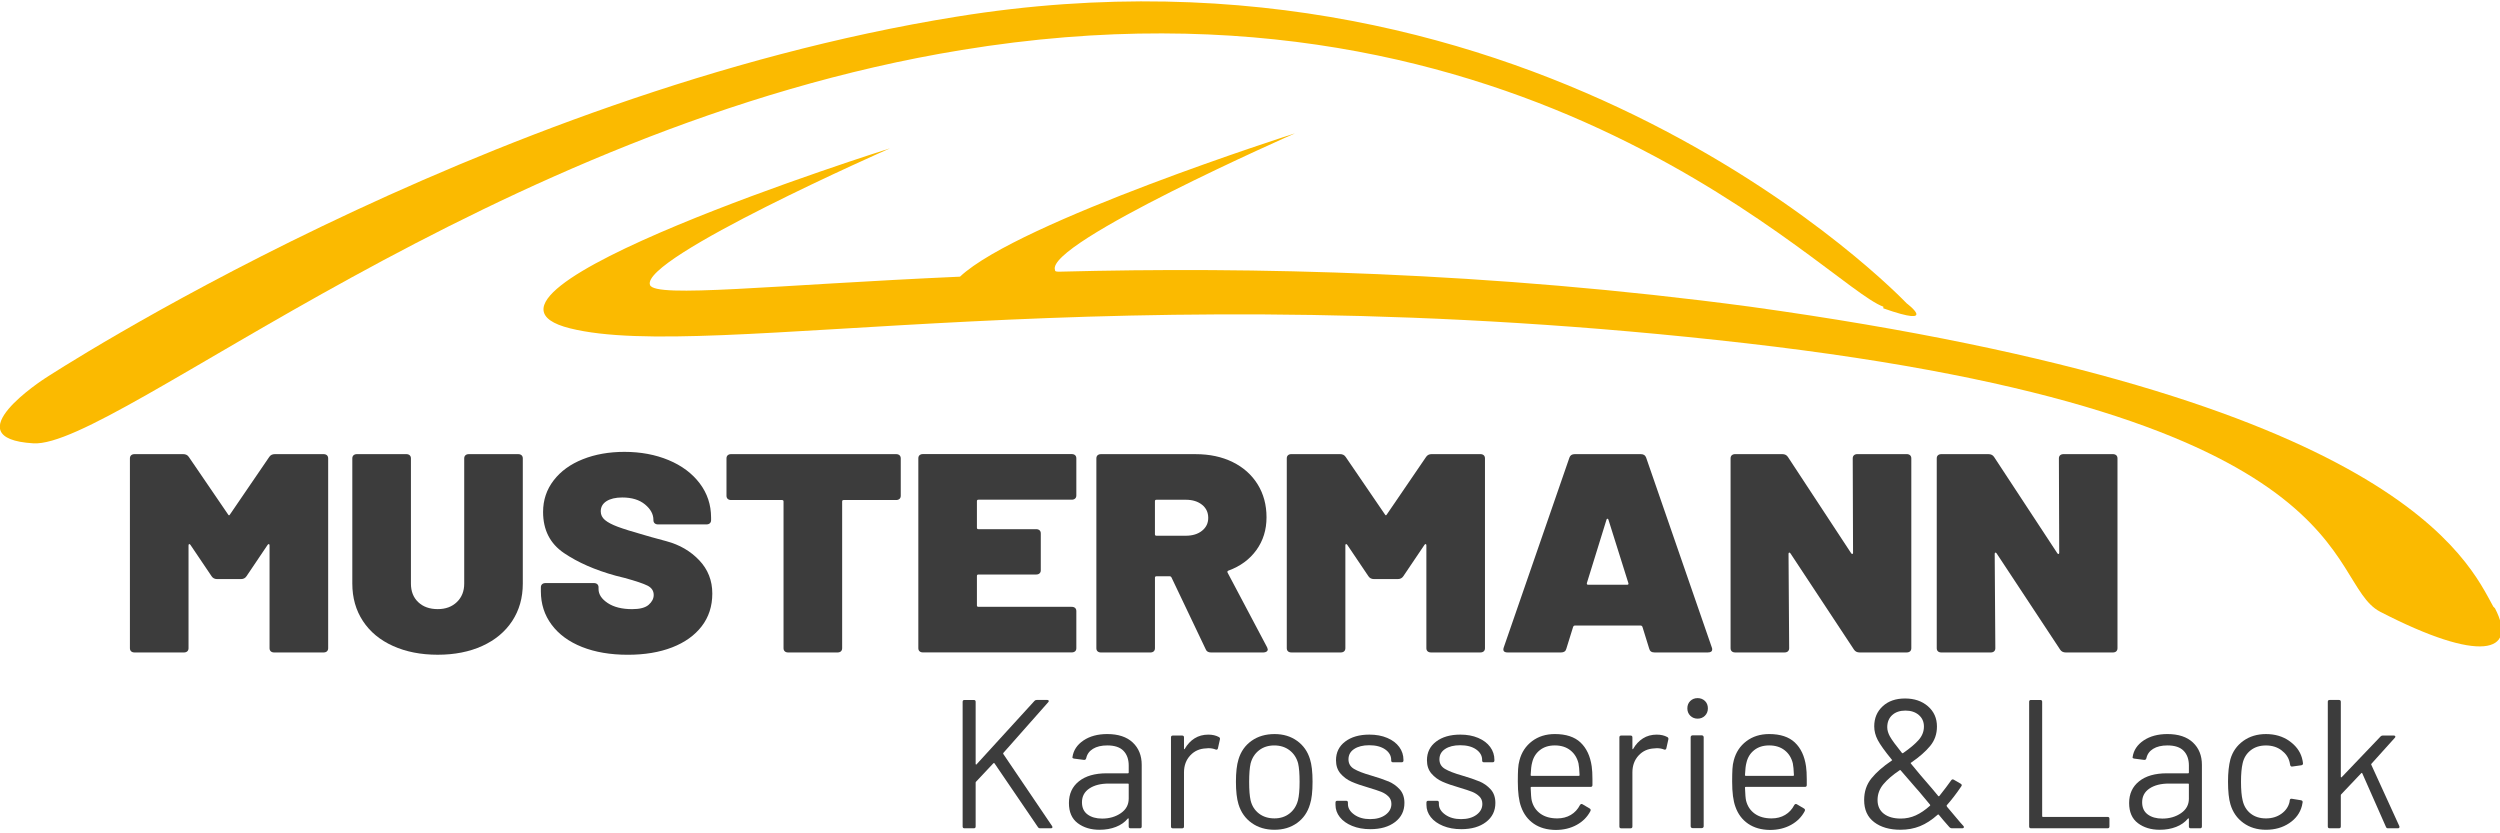 <svg xmlns="http://www.w3.org/2000/svg" viewBox="0 0 150 50"><defs><style>      .cls-1 {        fill: none;      }      .cls-2 {        fill: #3c3c3c;      }      .cls-3 {        fill: #fbba00;      }    </style></defs><g><g id="Ebene_1"><g id="Ebene_1-2" data-name="Ebene_1"><g id="Ebene_1-2"><g id="Ebene_1-2-2" data-name="Ebene_1-2"><g id="Ebene_1-2-2"><g id="Ebene_1-2-2-2" data-name="Ebene_1-2-2"><g><path class="cls-3" d="M113,18.5c3.4,1.2,1.4-.3,1.4-.3-.2-.2-21.8-22.9-57-17.2C28.8,5.6,2.7,22.7,2.7,22.7c0,0-5.6,3.6-.7,3.9,4.9.3,27.5-19,55.7-23.6,34.1-5.6,51.9,14.2,55.3,15.4h0v.1Z"></path><path class="cls-3" d="M149.6,36.4c-1.5-2.7-5.6-12.6-44.6-18-15.7-2.1-30-2.4-41.4-2.1-.2,0-.3,0-.3-.1-.6-1.6,14.4-8.2,14.4-8.2,0,0-16.6,5.3-20.1,8.6-11.2.5-18.3,1.3-18.6.5-.6-1.6,14.4-8.2,14.4-8.2,0,0-27.6,8.7-19.2,10.8,8.4,2.1,32.2-3.5,70.6.9,37.4,4.3,34.6,14.3,38,16.1,6,3.1,8.3,2.5,6.9-.2h0l-.1-.1Z"></path></g></g></g></g></g></g><g><path class="cls-1" d="M96.447,31.124c-.025,0-.044.017-.056.051l-1.179,3.808c-.013.068.013.103.075.103h2.337c.075,0,.1-.034.075-.103l-1.197-3.808c-.012-.034-.031-.051-.056-.051Z"></path><path class="cls-1" d="M114.963,47.289l-.924-1.067c-.008-.021-.026-.025-.056-.011-.425.286-.753.568-.984.847-.23.279-.347.595-.347.946,0,.353.125.625.374.819s.591.292,1.023.292c.315,0,.614-.064.896-.192.282-.129.566-.321.853-.578.021-.021.021-.044,0-.065l-.385-.462c-.198-.242-.349-.418-.451-.528Z"></path><path class="cls-1" d="M114.182,45.188c.403-.279.713-.539.93-.781.216-.242.324-.514.324-.814,0-.286-.103-.517-.308-.692-.206-.177-.474-.265-.804-.265s-.594.09-.792.27c-.197.18-.297.424-.297.731,0,.177.056.363.165.562.11.198.349.524.715.979.022.022.044.026.066.012Z"></path><path class="cls-1" d="M107.081,45.017c-.246-.194-.556-.292-.93-.292-.359,0-.658.094-.896.281-.238.187-.395.438-.467.753-.045.154-.074.403-.089.748,0,.029.015.044.044.044h2.85c.029,0,.044-.015.044-.044-.015-.33-.037-.564-.066-.704-.08-.33-.243-.592-.489-.786Z"></path><path class="cls-1" d="M77.374,45.017c-.253-.194-.56-.292-.918-.292-.359,0-.665.098-.914.292-.25.194-.418.456-.506.786-.059.257-.088.627-.088,1.111s.029.854.088,1.111c.081.33.247.592.5.786.253.194.562.291.93.291.352,0,.652-.097.901-.291.25-.194.419-.456.507-.786.065-.265.099-.635.099-1.111,0-.484-.029-.854-.088-1.111-.088-.33-.259-.592-.512-.786Z"></path><path class="cls-1" d="M66.524,47.013c-.484,0-.873.1-1.166.297-.293.198-.44.474-.44.825,0,.323.112.566.335.731s.515.248.875.248c.433,0,.807-.108,1.122-.325.315-.216.473-.507.473-.874v-.858c0-.029-.015-.044-.044-.044h-1.155Z"></path><path class="cls-1" d="M94.222,45.017c-.246-.194-.556-.292-.93-.292-.359,0-.658.094-.896.281-.238.187-.395.438-.468.753-.044.154-.073.403-.088.748,0,.029.015.044.044.044h2.849c.029,0,.044-.015.044-.044-.015-.33-.036-.564-.065-.704-.081-.33-.244-.592-.489-.786Z"></path><path class="cls-1" d="M72.119,31.847c.249-.198.374-.457.374-.774,0-.328-.125-.592-.374-.79s-.573-.298-.972-.298h-1.758c-.063,0-.094.028-.094.085v1.989c0,.057.03.085.094.085h1.758c.398,0,.723-.099.972-.297Z"></path><path class="cls-1" d="M130.136,47.013c-.484,0-.873.1-1.166.297-.294.198-.44.474-.44.825,0,.323.112.566.336.731s.515.248.874.248c.433,0,.807-.108,1.122-.325.315-.216.473-.507.473-.874v-.858c0-.029-.015-.044-.044-.044h-1.154Z"></path><path class="cls-2" d="M19.407,27.248h-2.917c-.149,0-.262.057-.336.17l-2.356,3.451c-.037.067-.075.067-.112,0l-2.356-3.451c-.075-.113-.187-.17-.337-.17h-2.917c-.087,0-.156.022-.206.067-.05.046-.075.108-.075.188v11.39c0,.079.024.142.075.188.05.045.118.067.206.067h2.955c.087,0,.156-.022.206-.067.05-.046.075-.108.075-.188v-6.171c0-.045.012-.07.037-.076s.05.008.075.042l1.272,1.887c.075.114.187.171.336.171h1.421c.149,0,.262-.057.336-.171l1.271-1.887c.025-.034.05-.048.075-.042s.038.031.038.076v6.171c0,.079.025.142.075.188.05.045.118.067.206.067h2.955c.087,0,.156-.022.206-.067.049-.046.075-.108.075-.188v-11.39c0-.079-.025-.142-.075-.188-.05-.045-.119-.067-.206-.067Z"></path><path class="cls-2" d="M31.089,27.248h-2.955c-.087,0-.156.022-.206.067-.05.046-.075.108-.075.188v7.514c0,.453-.146.822-.439,1.105s-.676.425-1.15.425c-.486,0-.876-.139-1.169-.417-.293-.277-.439-.648-.439-1.113v-7.514c0-.079-.025-.142-.075-.188-.05-.045-.119-.067-.206-.067h-2.955c-.087,0-.156.022-.206.067-.05.046-.075.108-.075.188v7.514c0,.851.212,1.598.636,2.244.423.646,1.025,1.145,1.804,1.496s1.674.527,2.684.527,1.901-.176,2.674-.527c.772-.352,1.371-.851,1.795-1.496.424-.646.636-1.394.636-2.244v-7.514c0-.079-.025-.142-.075-.188-.05-.045-.119-.067-.206-.067Z"></path><path class="cls-2" d="M39.999,32.476c-.779-.21-1.219-.332-1.318-.366-.723-.204-1.26-.371-1.608-.501-.349-.13-.608-.267-.776-.408-.168-.142-.252-.314-.252-.519,0-.261.115-.465.346-.612.23-.146.545-.221.944-.221.573,0,1.028.139,1.365.417.336.277.505.586.505.926v.018c0,.079.025.142.075.187.05.046.118.068.206.068h2.898c.087,0,.156-.022.206-.068.049-.045.075-.107.075-.187v-.153c0-.771-.228-1.456-.683-2.057s-1.079-1.065-1.87-1.395c-.791-.328-1.673-.493-2.646-.493-.923,0-1.755.147-2.497.442s-1.325.717-1.748,1.267c-.424.55-.636,1.182-.636,1.896,0,1.077.417,1.898,1.252,2.465.835.566,1.87,1.021,3.104,1.36l.542.136c.661.182,1.116.334,1.365.459s.374.312.374.561c0,.216-.1.411-.299.587-.199.176-.53.264-.991.264-.611,0-1.101-.122-1.468-.365-.368-.244-.552-.524-.552-.842v-.103c0-.079-.025-.142-.075-.187s-.119-.068-.206-.068h-2.898c-.087,0-.156.023-.206.068-.05.045-.075.107-.075.187v.238c0,.76.215,1.428.646,2.006s1.038,1.023,1.823,1.335c.785.312,1.702.468,2.749.468,1.01,0,1.895-.147,2.656-.442.76-.295,1.353-.717,1.776-1.267s.636-1.204.636-1.964c0-.781-.262-1.447-.785-1.997-.524-.55-1.175-.93-1.954-1.139Z"></path><path class="cls-2" d="M53.762,27.248h-9.892c-.087,0-.156.022-.206.067-.05.046-.075.108-.075.188v2.244c0,.079.025.142.075.187.049.046.118.068.206.068h3.048c.062,0,.094.028.094.085v8.806c0,.079.025.142.075.188.05.045.118.067.206.067h2.955c.087,0,.156-.022.206-.067.049-.046.075-.108.075-.188v-8.806c0-.057.031-.085.093-.085h3.142c.087,0,.156-.022.206-.068.049-.045.075-.107.075-.187v-2.244c0-.079-.025-.142-.075-.188-.05-.045-.119-.067-.206-.067Z"></path><path class="cls-2" d="M64.506,39.08c.049-.046.074-.108.074-.188v-2.227c0-.079-.025-.142-.074-.188-.051-.045-.119-.067-.207-.067h-5.59c-.064,0-.094-.028-.094-.085v-1.769c0-.057.029-.085.094-.085h3.459c.086,0,.156-.022.205-.068.051-.045.074-.107.074-.187v-2.21c0-.079-.023-.142-.074-.188-.049-.045-.119-.067-.205-.067h-3.459c-.064,0-.094-.028-.094-.085v-1.599c0-.057.029-.085.094-.085h5.59c.088,0,.156-.022.207-.067.049-.046.074-.107.074-.188v-2.227c0-.079-.025-.142-.074-.188-.051-.045-.119-.067-.207-.067h-8.92c-.087,0-.155.022-.205.067-.051.046-.074.108-.074.188v11.39c0,.079.023.142.074.188.05.045.118.067.205.067h8.92c.088,0,.156-.022.207-.067Z"></path><path class="cls-2" d="M72.344,38.961c.05.125.156.187.318.187h3.142c.074,0,.137-.017.187-.051s.075-.079.075-.136c0-.012-.013-.051-.038-.119l-2.375-4.488c-.024-.057-.006-.096.057-.119.711-.26,1.269-.671,1.674-1.232.404-.561.607-1.215.607-1.963s-.178-1.408-.533-1.98-.854-1.018-1.496-1.335c-.642-.317-1.387-.476-2.234-.476h-5.666c-.087,0-.156.022-.206.067-.05.046-.074.108-.074.188v11.39c0,.079.024.142.074.188.05.045.119.067.206.067h2.955c.087,0,.155-.022.205-.067.05-.046.075-.108.075-.188v-4.232c0-.057.03-.086.094-.086h.785c.05,0,.087.023.112.068l2.057,4.318ZM69.39,32.144c-.063,0-.094-.028-.094-.085v-1.989c0-.057.03-.085.094-.085h1.758c.398,0,.723.1.972.298s.374.462.374.79c0,.317-.125.576-.374.774s-.573.297-.972.297h-1.758Z"></path><path class="cls-2" d="M85.658,39.08c.05.045.118.067.206.067h2.954c.087,0,.156-.022.206-.067.05-.046.074-.108.074-.188v-11.39c0-.079-.024-.142-.074-.188-.05-.045-.119-.067-.206-.067h-2.917c-.149,0-.262.057-.337.17l-2.355,3.451c-.038.067-.075.067-.112,0l-2.356-3.451c-.075-.113-.188-.17-.337-.17h-2.917c-.087,0-.156.022-.206.067-.05.046-.074.108-.074.188v11.39c0,.079.024.142.074.188.05.045.119.067.206.067h2.955c.087,0,.155-.022.205-.067.05-.046.075-.108.075-.188v-6.171c0-.045.012-.07.037-.076s.05.008.075.042l1.271,1.887c.074.114.187.171.336.171h1.422c.149,0,.262-.057.336-.171l1.272-1.887c.024-.034.049-.048.074-.042s.037.031.037.076v6.171c0,.079.025.142.075.188Z"></path><path class="cls-2" d="M98.766,27.452c-.05-.137-.155-.204-.317-.204h-3.965c-.162,0-.268.067-.317.204l-3.946,11.406c-.062.193.02.289.243.289h3.198c.174,0,.28-.073.317-.221l.412-1.326c.024-.045.056-.068.093-.068h3.965c.037,0,.068.023.094.068l.411,1.326c.037.147.144.221.317.221h3.198c.175,0,.262-.062.262-.187,0-.045-.007-.079-.019-.103l-3.946-11.406ZM97.625,35.085h-2.337c-.062,0-.088-.034-.075-.103l1.179-3.808c.012-.034.03-.051.056-.051.024,0,.044.017.056.051l1.197,3.808c.024.068,0,.103-.075.103Z"></path><path class="cls-2" d="M114.605,39.08c.049-.046.074-.108.074-.188v-11.39c0-.079-.025-.142-.074-.188-.051-.045-.119-.067-.206-.067h-2.955c-.087,0-.155.022-.205.067-.05.046-.075.108-.075.188l.019,5.661c0,.045-.013.07-.037.076-.025.006-.05-.009-.075-.043l-3.796-5.779c-.074-.113-.187-.17-.336-.17h-2.824c-.087,0-.156.022-.206.067-.05.046-.074.108-.074.188v11.39c0,.079.024.142.074.188.05.045.119.067.206.067h2.955c.087,0,.155-.022.205-.067.05-.046.075-.108.075-.188l-.038-5.661c0-.045.013-.07.038-.076.024-.006.05.009.074.042l3.815,5.78c.074.113.187.17.336.17h2.824c.087,0,.155-.022.206-.067Z"></path><path class="cls-2" d="M126.769,27.248h-2.955c-.087,0-.155.022-.205.067-.05.046-.075.108-.075.188l.019,5.661c0,.045-.013.07-.037.076-.025.006-.05-.009-.075-.043l-3.796-5.779c-.074-.113-.187-.17-.336-.17h-2.824c-.087,0-.156.022-.206.067-.05.046-.074.108-.074.188v11.39c0,.079.024.142.074.188.05.045.119.067.206.067h2.955c.087,0,.155-.022.205-.067.05-.046.075-.108.075-.188l-.038-5.661c0-.045.013-.07.038-.076.024-.006.05.009.074.042l3.815,5.78c.074.113.187.17.336.17h2.824c.087,0,.155-.022.206-.067.049-.046.074-.108.074-.188v-11.39c0-.079-.025-.142-.074-.188-.051-.045-.119-.067-.206-.067Z"></path><path class="cls-2" d="M60.2,45.243c-.015-.029-.015-.052,0-.066l2.695-3.047c.029-.029.039-.059.028-.088-.011-.029-.039-.044-.083-.044h-.638c-.059,0-.103.019-.132.055l-3.476,3.807c-.007.015-.019.018-.033.011-.015-.008-.022-.019-.022-.033v-3.729c0-.073-.037-.11-.11-.11h-.561c-.073,0-.11.037-.11.11v7.479c0,.073.037.11.11.11h.561c.073,0,.11-.037.11-.11v-2.629c0-.022.007-.04.022-.055l1.045-1.111c.007-.007.019-.011.033-.011s.025.007.033.021l2.607,3.828c.029.044.073.066.132.066h.638c.066,0,.099-.025.099-.077l-.022-.055-2.926-4.323Z"></path><path class="cls-2" d="M66.437,44.043c-.572,0-1.049.129-1.43.385-.381.257-.602.591-.66,1.001-.015.044.019.073.099.088l.594.077c.066.008.11-.025.132-.099.051-.242.187-.431.407-.566.22-.136.506-.204.858-.204.44,0,.764.108.973.325.209.216.313.511.313.885v.418c0,.03-.015.045-.044.045h-1.276c-.711,0-1.267.159-1.667.479-.4.318-.6.753-.6,1.303,0,.543.176.946.528,1.21.352.265.788.396,1.309.396.359,0,.686-.057.979-.171.293-.113.532-.28.715-.5.015-.015.027-.019.039-.012.011.008.016.019.016.033v.451c0,.073.037.11.11.11h.561c.073,0,.11-.037.11-.11v-3.696c0-.557-.18-1.004-.539-1.342-.359-.337-.869-.506-1.529-.506ZM67.723,47.916c0,.367-.158.658-.473.874-.315.217-.689.325-1.122.325-.359,0-.651-.083-.875-.248s-.335-.408-.335-.731c0-.352.146-.627.44-.825.293-.197.682-.297,1.166-.297h1.155c.029,0,.044.015.044.044v.858Z"></path><path class="cls-2" d="M72.503,44.077c-.315,0-.592.075-.831.226s-.435.361-.588.632c-.007.016-.017.021-.027.017-.011-.003-.017-.017-.017-.038v-.671c0-.073-.037-.11-.11-.11h-.561c-.074,0-.11.037-.11.11v5.346c0,.073.037.11.11.11h.561c.073,0,.11-.037.11-.11v-3.245c0-.41.125-.749.374-1.018.249-.268.564-.408.946-.423l.143-.012c.161,0,.304.026.429.077.073.029.121.008.143-.065l.121-.539c.015-.066-.007-.114-.066-.144-.176-.095-.385-.143-.627-.143Z"></path><path class="cls-2" d="M77.825,44.451c-.378-.271-.827-.407-1.348-.407-.543,0-1.005.136-1.386.407s-.642.642-.781,1.11c-.103.33-.154.778-.154,1.343s.051,1.016.154,1.353c.146.477.411.851.792,1.122.381.271.836.407,1.364.407.527,0,.98-.136,1.358-.407s.636-.646.775-1.122c.103-.308.154-.759.154-1.353,0-.587-.052-1.038-.154-1.354-.14-.462-.397-.828-.775-1.1ZM77.875,48.026c-.088.33-.257.592-.507.786-.249.194-.55.291-.901.291-.367,0-.677-.097-.93-.291-.253-.194-.42-.456-.5-.786-.059-.257-.088-.627-.088-1.111s.029-.854.088-1.111c.088-.33.256-.592.506-.786.249-.194.554-.292.914-.292.358,0,.665.098.918.292s.424.456.512.786c.059.257.088.627.088,1.111,0,.477-.033.847-.099,1.111Z"></path><path class="cls-2" d="M83.295,46.881c-.264-.109-.608-.228-1.034-.352-.462-.132-.803-.265-1.022-.396-.221-.132-.33-.322-.33-.572,0-.264.113-.471.341-.621s.528-.226.902-.226c.403,0,.724.085.962.253.238.169.357.378.357.627v.033c0,.073.037.11.11.11h.517c.073,0,.11-.037.11-.11v-.033c0-.286-.084-.544-.253-.775-.169-.23-.409-.412-.721-.544-.312-.133-.669-.198-1.072-.198-.602,0-1.086.14-1.452.418-.367.278-.55.652-.55,1.122,0,.322.09.588.27.797s.401.373.665.49c.265.117.602.234,1.013.352.344.103.599.188.764.253.165.066.309.158.43.275s.182.268.182.451c0,.264-.118.481-.353.654-.234.172-.543.259-.924.259-.382,0-.698-.09-.951-.27s-.38-.391-.38-.633v-.088c0-.073-.037-.11-.11-.11h-.527c-.073,0-.11.037-.11.11v.132c0,.271.086.517.259.737.172.22.418.396.736.527.319.132.685.198,1.095.198.616,0,1.111-.143,1.485-.429s.561-.667.561-1.145c0-.337-.095-.61-.286-.819-.19-.209-.418-.368-.682-.479Z"></path><path class="cls-2" d="M88.752,46.881c-.264-.109-.608-.228-1.034-.352-.462-.132-.803-.265-1.022-.396-.221-.132-.33-.322-.33-.572,0-.264.113-.471.341-.621s.528-.226.902-.226c.403,0,.724.085.962.253.238.169.357.378.357.627v.033c0,.073.037.11.11.11h.517c.073,0,.11-.037.11-.11v-.033c0-.286-.084-.544-.253-.775-.169-.23-.409-.412-.721-.544-.312-.133-.669-.198-1.072-.198-.602,0-1.086.14-1.452.418-.367.278-.55.652-.55,1.122,0,.322.09.588.27.797s.401.373.665.49c.265.117.602.234,1.013.352.344.103.599.188.764.253.165.066.309.158.43.275s.182.268.182.451c0,.264-.118.481-.353.654-.234.172-.543.259-.924.259-.382,0-.698-.09-.951-.27s-.38-.391-.38-.633v-.088c0-.073-.037-.11-.11-.11h-.527c-.073,0-.11.037-.11.11v.132c0,.271.086.517.259.737.172.22.418.396.736.527.319.132.685.198,1.095.198.616,0,1.111-.143,1.485-.429s.561-.667.561-1.145c0-.337-.095-.61-.286-.819-.19-.209-.418-.368-.682-.479Z"></path><path class="cls-2" d="M94.832,44.549c-.359-.337-.873-.506-1.54-.506-.536,0-.992.143-1.37.429-.377.286-.629.668-.753,1.145-.044.154-.071.328-.083.522-.011.194-.017.445-.017.753,0,.66.066,1.166.198,1.519.154.433.407.77.759,1.012.353.242.789.367,1.31.374.477,0,.898-.101,1.265-.303.367-.201.642-.479.825-.83.029-.066.015-.117-.044-.154l-.429-.253c-.06-.036-.11-.021-.154.044-.132.257-.315.455-.55.594-.235.14-.506.209-.814.209-.41,0-.748-.095-1.012-.285-.264-.191-.437-.451-.518-.781-.029-.117-.051-.378-.065-.781,0-.029.015-.044.044-.044h3.553c.073,0,.11-.036.11-.11v-.352c0-.308-.015-.564-.044-.77-.088-.616-.312-1.093-.671-1.431ZM94.732,46.551h-2.849c-.029,0-.044-.015-.044-.044.015-.345.044-.594.088-.748.073-.315.229-.566.468-.753.238-.188.537-.281.896-.281.374,0,.684.098.93.292.245.194.408.456.489.786.029.14.051.374.065.704,0,.029-.015.044-.044.044Z"></path><path class="cls-2" d="M99.407,44.077c-.315,0-.592.075-.83.226s-.435.361-.589.632c-.007.016-.017.021-.027.017-.011-.003-.017-.017-.017-.038v-.671c0-.073-.037-.11-.11-.11h-.561c-.073,0-.11.037-.11.11v5.346c0,.073.037.11.11.11h.561c.073,0,.11-.037.11-.11v-3.245c0-.41.125-.749.374-1.018.249-.268.564-.408.946-.423l.143-.012c.161,0,.305.026.43.077.072.029.12.008.143-.065l.121-.539c.015-.066-.008-.114-.066-.144-.176-.095-.385-.143-.627-.143Z"></path><path class="cls-2" d="M101.55,44.121h.562c.06,0,.109.049.109.109v5.347c0,.06-.049.109-.109.109h-.562c-.061,0-.11-.049-.11-.11v-5.345c0-.061.049-.11.11-.11Z"></path><path class="cls-2" d="M101.857,41.887c-.176,0-.322.058-.44.171-.117.113-.176.262-.176.445,0,.176.059.323.176.44.118.117.265.176.44.176s.322-.059.44-.176c.117-.117.176-.265.176-.44,0-.184-.059-.332-.176-.445-.118-.113-.265-.171-.44-.171Z"></path><path class="cls-2" d="M107.691,44.549c-.359-.337-.873-.506-1.54-.506-.535,0-.991.143-1.369.429s-.629.668-.754,1.145c-.044.154-.071.328-.082.522s-.017.445-.017.753c0,.66.065,1.166.198,1.519.153.433.406.77.759,1.012.352.242.788.367,1.309.374.477,0,.898-.101,1.266-.303.366-.201.642-.479.824-.83.029-.066.015-.117-.044-.154l-.429-.253c-.059-.036-.11-.021-.154.044-.132.257-.315.455-.55.594-.234.14-.506.209-.813.209-.411,0-.748-.095-1.013-.285-.264-.191-.436-.451-.517-.781-.029-.117-.052-.378-.066-.781,0-.029.015-.044.044-.044h3.554c.073,0,.109-.036.109-.11v-.352c0-.308-.015-.564-.044-.77-.088-.616-.312-1.093-.671-1.431ZM107.593,46.551h-2.85c-.029,0-.044-.015-.044-.044.015-.345.044-.594.089-.748.072-.315.229-.566.467-.753.238-.188.537-.281.896-.281.374,0,.684.098.93.292s.409.456.489.786c.029.14.052.374.066.704,0,.029-.015.044-.044.044Z"></path><path class="cls-2" d="M117.613,49.345c-.542-.645-.799-.949-.77-.913-.029-.036-.044-.065-.044-.088v-.021c.278-.309.572-.689.88-1.145.044-.059.033-.109-.033-.153l-.418-.242c-.059-.037-.11-.025-.154.033-.19.271-.429.586-.715.945-.021.022-.044.022-.065,0-.066-.073-.191-.224-.374-.451-.506-.579-.928-1.077-1.266-1.495-.021-.029-.019-.048.012-.056.491-.337.872-.671,1.144-1.001s.407-.719.407-1.166c0-.498-.18-.903-.539-1.215-.359-.312-.818-.468-1.375-.468-.558,0-1.005.155-1.342.468-.338.312-.507.713-.507,1.204,0,.278.07.552.21.819.139.268.421.662.847,1.183.029.022.025.04-.011.055-.521.353-.927.708-1.216,1.067-.29.359-.435.792-.435,1.298,0,.579.199,1.021.6,1.325.399.305.926.457,1.578.457.426,0,.816-.071,1.172-.215.355-.143.709-.372,1.062-.688.021-.021.044-.021.065,0,.147.184.359.433.639.748.044.044.088.066.132.066h.648c.029,0,.052-.008.066-.022s.022-.029.022-.044c0-.029-.008-.051-.022-.065l-.198-.221ZM113.4,44.198c-.109-.198-.165-.385-.165-.562,0-.308.1-.552.297-.731.198-.18.462-.27.792-.27s.598.088.804.265c.205.176.308.406.308.692,0,.301-.108.572-.324.814-.217.242-.526.502-.93.781-.022.015-.044.011-.066-.012-.366-.454-.604-.78-.715-.979ZM115.799,48.344c-.286.257-.57.449-.853.578-.282.128-.581.192-.896.192-.433,0-.774-.098-1.023-.292s-.374-.467-.374-.819c0-.352.116-.667.347-.946.231-.278.56-.561.984-.847.029-.015.048-.011.056.011l.924,1.067c.103.11.253.286.451.528l.385.462c.021.021.021.044,0,.065Z"></path><path class="cls-2" d="M122.574,49.015c-.029,0-.044-.015-.044-.044v-6.863c0-.073-.037-.11-.11-.11h-.561c-.073,0-.11.037-.11.11v7.479c0,.073.037.11.11.11h4.598c.073,0,.11-.037.11-.11v-.462c0-.073-.037-.11-.11-.11h-3.883Z"></path><path class="cls-2" d="M130.048,44.043c-.572,0-1.049.129-1.431.385-.381.257-.602.591-.66,1.001-.015.044.019.073.1.088l.594.077c.066.008.11-.025.132-.099.052-.242.188-.431.407-.566s.506-.204.858-.204c.439,0,.764.108.973.325.209.216.313.511.313.885v.418c0,.03-.015.045-.044.045h-1.275c-.712,0-1.268.159-1.667.479-.399.318-.6.753-.6,1.303,0,.543.177.946.528,1.21.353.265.788.396,1.309.396.359,0,.687-.057.979-.171.293-.113.531-.28.715-.5.015-.015.027-.019.039-.012.011.008.016.019.016.033v.451c0,.073.037.11.11.11h.562c.073,0,.109-.037.109-.11v-3.696c0-.557-.18-1.004-.539-1.342-.359-.337-.869-.506-1.528-.506ZM131.334,47.916c0,.367-.157.658-.473.874-.315.217-.689.325-1.122.325-.359,0-.65-.083-.874-.248s-.336-.408-.336-.731c0-.352.146-.627.44-.825.293-.197.682-.297,1.166-.297h1.154c.029,0,.044.015.044.044v.858Z"></path><path class="cls-2" d="M137.351,44.451c-.393-.271-.856-.407-1.392-.407-.528,0-.983.138-1.364.412-.381.275-.638.641-.77,1.095-.096.367-.144.814-.144,1.342,0,.587.048,1.042.144,1.364.139.47.397.842.775,1.116.377.275.83.413,1.358.413.535,0,1.001-.132,1.396-.396.396-.264.649-.608.76-1.033l.044-.221c.007-.065-.026-.106-.1-.121l-.539-.088c-.08-.015-.124.015-.132.088l-.011.044v.044c-.066.294-.229.534-.489.721-.261.188-.57.28-.93.28-.367,0-.673-.097-.919-.291-.245-.194-.405-.456-.479-.786-.065-.265-.099-.639-.099-1.122,0-.462.033-.832.099-1.111.073-.322.233-.581.479-.775.246-.194.552-.292.919-.292.366,0,.678.098.935.292s.418.431.484.709l.033.165c.015.066.047.1.099.1h.022l.55-.077c.065-.015.099-.048.099-.099v-.022c-.007-.088-.029-.198-.065-.33-.118-.403-.373-.74-.765-1.012Z"></path><path class="cls-2" d="M143.959,49.566l-1.684-3.686c-.007-.021-.003-.04.012-.055l1.407-1.562c.029-.029.037-.059.022-.088s-.044-.044-.088-.044h-.66c-.052,0-.096.019-.132.055l-2.332,2.442c-.015.015-.027.019-.038.011-.012-.007-.017-.018-.017-.032v-4.499c0-.073-.037-.11-.11-.11h-.561c-.074,0-.11.037-.11.11v7.479c0,.073.036.11.11.11h.561c.073,0,.11-.037.11-.11v-1.87c0-.021.007-.04.021-.055l1.21-1.276c.022-.021.04-.018.056.012l1.419,3.212c.021.059.062.088.12.088h.595c.065,0,.099-.029.099-.088l-.011-.044Z"></path></g></g></g></svg>